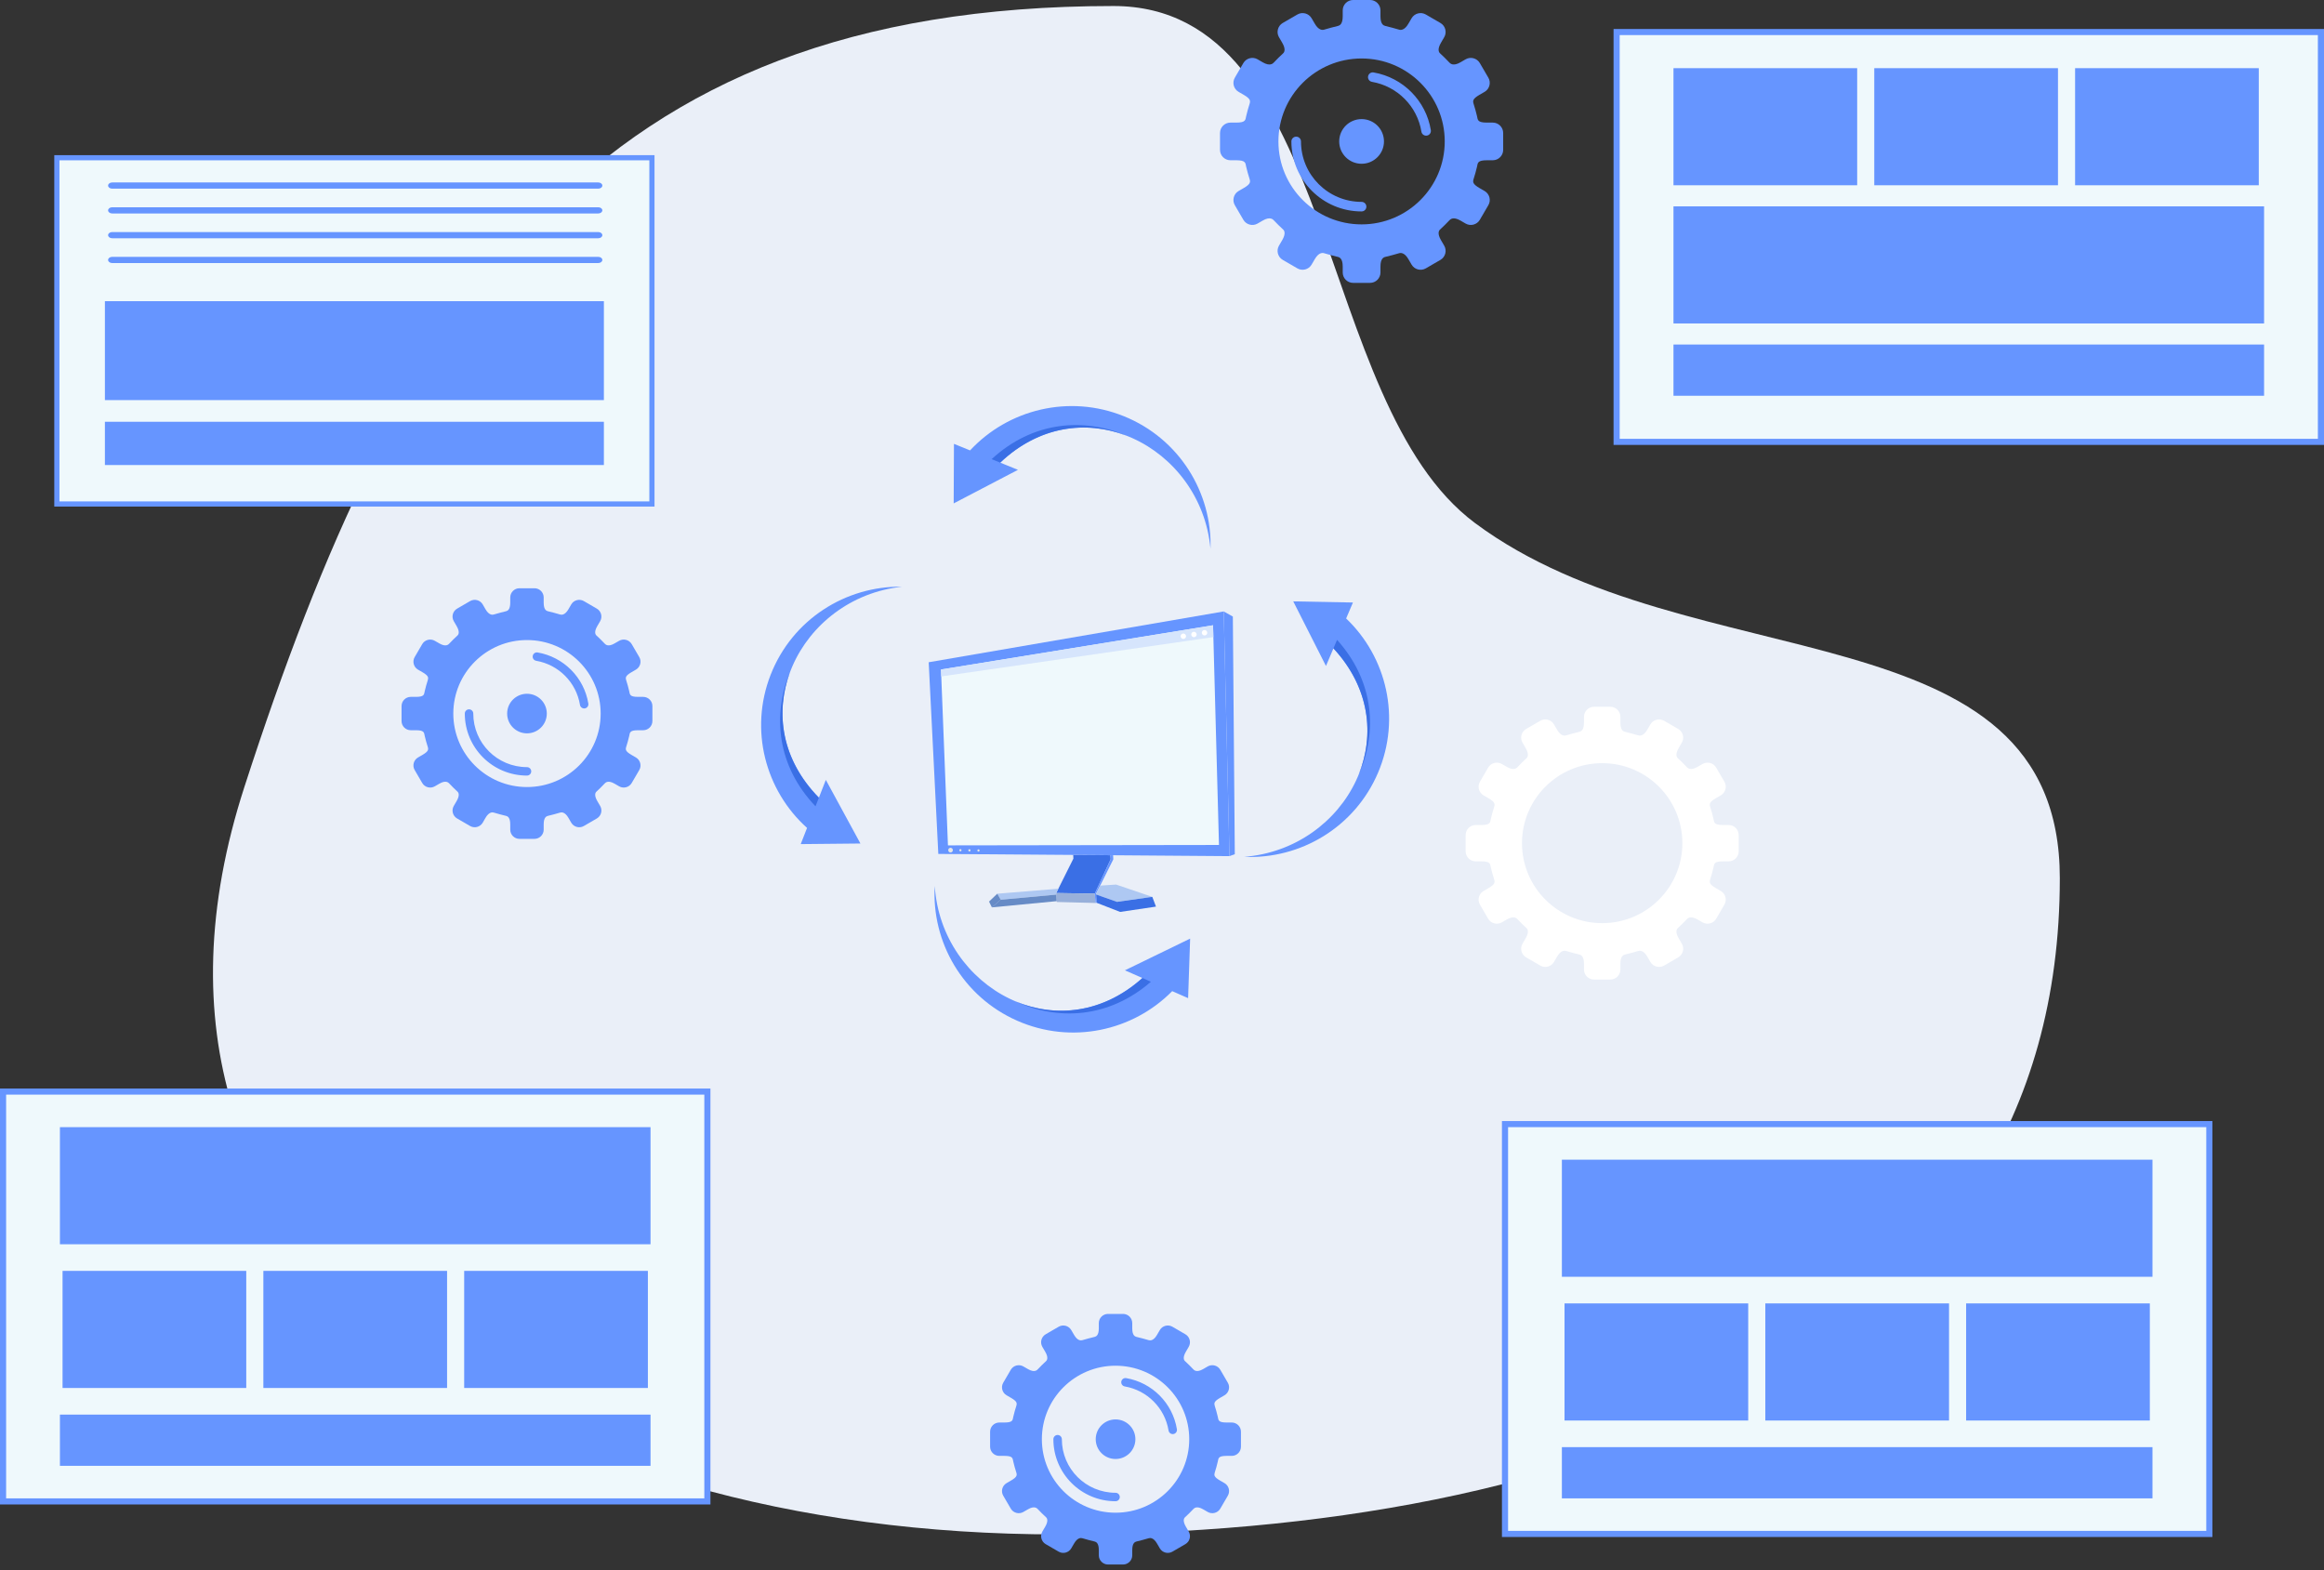<svg width="185" height="125" viewBox="0 0 185 125" fill="none" xmlns="http://www.w3.org/2000/svg">
    <rect x="0" y="0" width="185" height="125" fill="#333333" stroke="none"/>
    <g clip-path="url(#clip0_59_917)">
        <path fill-rule="evenodd" clip-rule="evenodd" d="M88.632 0.479C106.539 0.479 104.494 32.027 117.422 41.643C134.533 54.371 163.97 48.069 163.97 69.913C163.97 108.259 125.788 122.152 84.18 122.152C42.573 122.152 7.069 100.885 19.457 62.639C31.846 24.393 47.024 0.479 88.632 0.479Z" fill="#EAEFF8"/>
        <path fill-rule="evenodd" clip-rule="evenodd" d="M103.277 1.154L102.11 1.831C101.717 2.059 101.583 2.567 101.811 2.959L102.069 3.401C102.372 3.922 102.24 4.158 102.146 4.242C101.886 4.474 101.646 4.726 101.404 4.976C101.333 5.05 101.108 5.301 100.514 4.958L100.108 4.721C99.715 4.493 99.205 4.628 98.977 5.02L98.298 6.184C98.068 6.577 98.203 7.084 98.597 7.313L99 7.546C99.557 7.868 99.542 8.034 99.472 8.269C99.375 8.591 99.271 8.915 99.2 9.25C99.137 9.547 99.166 9.76 98.41 9.76H97.946C97.491 9.76 97.118 10.131 97.118 10.586V11.933C97.118 12.387 97.49 12.758 97.946 12.758H98.41C99.166 12.758 99.138 12.971 99.2 13.269C99.271 13.603 99.375 13.926 99.472 14.249C99.543 14.485 99.557 14.65 99 14.973L98.597 15.206C98.204 15.434 98.069 15.943 98.298 16.335L98.977 17.499C99.205 17.891 99.715 18.026 100.108 17.797L100.514 17.561C101.107 17.217 101.333 17.469 101.404 17.543C101.646 17.793 101.886 18.044 102.146 18.276C102.241 18.361 102.373 18.596 102.069 19.118L101.811 19.559C101.583 19.952 101.717 20.459 102.11 20.688L103.277 21.365C103.67 21.593 104.179 21.459 104.408 21.066L104.666 20.625C104.973 20.096 105.277 20.117 105.406 20.159C105.778 20.277 106.122 20.353 106.506 20.453C106.645 20.489 106.886 20.592 106.886 21.222V21.694C106.886 22.148 107.257 22.519 107.714 22.519H109.063C109.519 22.519 109.891 22.148 109.891 21.694V21.222C109.891 20.592 110.132 20.489 110.271 20.453C110.655 20.353 110.999 20.277 111.372 20.159C111.5 20.118 111.804 20.097 112.111 20.625L112.369 21.066C112.598 21.459 113.107 21.592 113.5 21.365L114.667 20.688C115.06 20.459 115.195 19.952 114.966 19.559L114.708 19.118C114.405 18.596 114.537 18.361 114.631 18.276C114.891 18.044 115.131 17.793 115.373 17.543C115.444 17.469 115.669 17.216 116.263 17.561L116.669 17.797C117.062 18.026 117.572 17.891 117.8 17.499L118.479 16.335C118.709 15.943 118.574 15.434 118.18 15.206L117.777 14.973C117.22 14.65 117.235 14.485 117.305 14.249C117.402 13.927 117.506 13.603 117.577 13.269C117.639 12.971 117.611 12.758 118.367 12.758H118.831C119.287 12.758 119.659 12.387 119.659 11.933V10.586C119.659 10.131 119.287 9.76 118.831 9.76H118.367C117.611 9.76 117.639 9.547 117.577 9.25C117.506 8.915 117.402 8.592 117.305 8.269C117.234 8.034 117.22 7.868 117.777 7.546L118.18 7.313C118.573 7.084 118.708 6.577 118.479 6.184L117.8 5.02C117.572 4.628 117.062 4.494 116.669 4.721L116.263 4.958C115.67 5.301 115.444 5.05 115.373 4.976C115.131 4.726 114.891 4.474 114.631 4.242C114.536 4.158 114.404 3.922 114.708 3.401L114.966 2.959C115.195 2.567 115.06 2.059 114.667 1.831L113.5 1.154C113.107 0.925 112.598 1.059 112.369 1.452L112.111 1.892C111.804 2.421 111.5 2.401 111.372 2.36C110.999 2.242 110.655 2.165 110.271 2.065C110.131 2.029 109.891 1.928 109.891 1.297V0.825C109.891 0.371 109.52 -0.001 109.063 -0.001H107.714C107.258 -0.001 106.886 0.37 106.886 0.825V1.297C106.886 1.928 106.645 2.029 106.506 2.065C106.122 2.165 105.778 2.242 105.406 2.36C105.277 2.401 104.973 2.421 104.666 1.892L104.408 1.452C104.179 1.059 103.67 0.925 103.277 1.154ZM108.388 9.481C109.372 9.481 110.17 10.277 110.17 11.259C110.17 12.241 109.372 13.037 108.388 13.037C107.403 13.037 106.606 12.241 106.606 11.259C106.606 10.277 107.403 9.481 108.388 9.481ZM102.8 11.259C102.8 11.05 102.972 10.879 103.182 10.879C103.393 10.879 103.564 11.05 103.564 11.259C103.564 12.588 104.104 13.792 104.976 14.662C105.849 15.533 107.055 16.071 108.388 16.071C108.598 16.071 108.769 16.242 108.769 16.452C108.769 16.662 108.598 16.832 108.388 16.832C106.845 16.832 105.448 16.208 104.437 15.2C103.427 14.191 102.8 12.797 102.8 11.258V11.259ZM113.901 10.362C113.933 10.568 113.792 10.763 113.585 10.795C113.377 10.828 113.182 10.687 113.15 10.48C112.986 9.471 112.508 8.567 111.818 7.873C111.127 7.177 110.225 6.69 109.216 6.516C109.008 6.481 108.869 6.284 108.904 6.078C108.94 5.871 109.136 5.731 109.343 5.767C110.512 5.968 111.557 6.532 112.356 7.337C113.155 8.143 113.71 9.191 113.9 10.361L113.901 10.362ZM108.388 4.655C112.043 4.655 115.007 7.612 115.007 11.259C115.007 14.906 112.043 17.863 108.388 17.863C104.732 17.863 101.768 14.906 101.768 11.259C101.768 7.611 104.732 4.655 108.388 4.655Z" fill="#6695FF"/>
        <path fill-rule="evenodd" clip-rule="evenodd" d="M122.612 57.38L121.487 58.032C121.107 58.252 120.977 58.742 121.198 59.12L121.446 59.546C121.739 60.049 121.611 60.276 121.52 60.358C121.269 60.581 121.038 60.824 120.804 61.066C120.737 61.136 120.519 61.38 119.947 61.048L119.555 60.821C119.175 60.6 118.685 60.729 118.463 61.109L117.81 62.231C117.589 62.608 117.719 63.099 118.098 63.319L118.487 63.544C119.022 63.855 119.009 64.015 118.941 64.242C118.847 64.553 118.748 64.865 118.679 65.187C118.618 65.475 118.645 65.679 117.917 65.679H117.469C117.029 65.679 116.671 66.036 116.671 66.475V67.774C116.671 68.212 117.029 68.569 117.469 68.569H117.917C118.645 68.569 118.618 68.774 118.679 69.061C118.747 69.384 118.847 69.695 118.941 70.007C119.009 70.234 119.022 70.394 118.487 70.704L118.098 70.93C117.719 71.15 117.589 71.639 117.81 72.017L118.463 73.14C118.685 73.517 119.175 73.647 119.555 73.427L119.947 73.2C120.519 72.869 120.737 73.112 120.804 73.183C121.037 73.424 121.269 73.667 121.52 73.89C121.611 73.971 121.739 74.199 121.446 74.702L121.198 75.128C120.977 75.507 121.107 75.996 121.487 76.216L122.612 76.869C122.99 77.089 123.482 76.96 123.702 76.58L123.95 76.156C124.247 75.646 124.54 75.666 124.664 75.705C125.023 75.819 125.355 75.893 125.725 75.989C125.86 76.024 126.091 76.122 126.091 76.73V77.186C126.091 77.624 126.45 77.981 126.889 77.981H128.191C128.631 77.981 128.989 77.624 128.989 77.186V76.73C128.989 76.122 129.22 76.024 129.356 75.989C129.726 75.893 130.057 75.819 130.416 75.705C130.539 75.666 130.832 75.646 131.13 76.156L131.378 76.58C131.598 76.959 132.089 77.089 132.468 76.869L133.593 76.216C133.972 75.996 134.103 75.507 133.881 75.128L133.633 74.702C133.34 74.2 133.468 73.972 133.559 73.89C133.809 73.667 134.041 73.424 134.274 73.183C134.342 73.112 134.56 72.869 135.132 73.2L135.524 73.427C135.904 73.647 136.395 73.518 136.615 73.14L137.27 72.017C137.491 71.639 137.361 71.15 136.982 70.93L136.593 70.704C136.057 70.394 136.071 70.234 136.138 70.007C136.232 69.695 136.332 69.384 136.4 69.061C136.46 68.774 136.433 68.569 137.163 68.569H137.61C138.05 68.569 138.407 68.212 138.407 67.774V66.475C138.407 66.036 138.05 65.679 137.61 65.679H137.163C136.433 65.679 136.46 65.474 136.4 65.187C136.332 64.865 136.231 64.553 136.138 64.242C136.07 64.015 136.057 63.855 136.593 63.544L136.982 63.319C137.36 63.099 137.491 62.608 137.27 62.231L136.615 61.109C136.396 60.73 135.905 60.6 135.524 60.821L135.132 61.048C134.56 61.38 134.342 61.136 134.274 61.066C134.041 60.824 133.809 60.581 133.559 60.358C133.468 60.276 133.34 60.049 133.633 59.546L133.881 59.12C134.102 58.742 133.972 58.252 133.593 58.032L132.468 57.38C132.089 57.16 131.598 57.289 131.378 57.668L131.13 58.093C130.832 58.602 130.54 58.583 130.416 58.543C130.057 58.429 129.726 58.356 129.356 58.259C129.22 58.224 128.989 58.126 128.989 57.518V57.063C128.989 56.624 128.631 56.267 128.191 56.267H126.889C126.45 56.267 126.091 56.624 126.091 57.063V57.518C126.091 58.126 125.86 58.224 125.725 58.259C125.355 58.356 125.023 58.429 124.664 58.543C124.54 58.583 124.247 58.602 123.95 58.093L123.702 57.668C123.482 57.289 122.99 57.16 122.612 57.38ZM127.54 60.755C131.065 60.755 133.923 63.607 133.923 67.124C133.923 70.641 131.065 73.491 127.54 73.491C124.014 73.491 121.157 70.641 121.157 67.124C121.157 63.607 124.014 60.755 127.54 60.755Z" fill="white"/>
        <path fill-rule="evenodd" clip-rule="evenodd" d="M97.414 48.676L73.928 52.721L74.694 67.98L97.871 68.156L97.414 48.676Z" fill="#6695FF"/>
        <path fill-rule="evenodd" clip-rule="evenodd" d="M96.564 49.777L74.907 53.298L75.461 67.299L97.036 67.267L96.564 49.777Z" fill="#EFF9FC"/>
        <path fill-rule="evenodd" clip-rule="evenodd" d="M97.871 68.156L97.414 48.676L98.14 49.084L98.295 68L97.871 68.156Z" fill="#6695FF"/>
        <path fill-rule="evenodd" clip-rule="evenodd" d="M87.151 71.142L84.078 71.092L85.446 68.354L85.433 68.062L88.397 68.084L88.418 68.396L87.151 71.142Z" fill="#3A6FE5"/>
        <path fill-rule="evenodd" clip-rule="evenodd" d="M84.078 71.092L87.151 71.142L87.208 71.886L84.12 71.806L84.073 71.1L84.078 71.092Z" fill="#98B0DA"/>
        <path fill-rule="evenodd" clip-rule="evenodd" d="M87.151 71.142L88.418 68.396L88.397 68.084L88.608 68.085L88.623 68.412L87.25 71.159L87.297 71.864L87.208 71.886L87.206 71.847L87.151 71.142Z" fill="#6695FF"/>
        <path fill-rule="evenodd" clip-rule="evenodd" d="M88.919 71.797L87.254 71.208L87.251 71.159L87.58 70.501L88.846 70.419L91.728 71.399L88.92 71.797H88.919ZM79.656 71.618L79.388 71.147L84.248 70.75L84.078 71.091L84.073 71.1L84.081 71.218L79.662 71.627L79.656 71.617V71.618Z" fill="#AEC8F2"/>
        <path fill-rule="evenodd" clip-rule="evenodd" d="M92.021 72.174L89.167 72.597L87.287 71.867L87.297 71.864L87.254 71.208L88.919 71.797L91.727 71.399L91.746 71.447L92.021 72.174Z" fill="#3A6FE5"/>
        <path fill-rule="evenodd" clip-rule="evenodd" d="M84.116 71.74L78.959 72.234L79.656 71.618L79.662 71.627L84.081 71.219L84.116 71.74Z" fill="#678BC6"/>
        <path fill-rule="evenodd" clip-rule="evenodd" d="M79.662 71.627L78.959 72.234L78.731 71.774L79.388 71.147L79.662 71.627Z" fill="#678BC6"/>
        <path fill-rule="evenodd" clip-rule="evenodd" d="M77.884 67.617C77.835 67.621 77.799 67.663 77.803 67.712C77.807 67.761 77.849 67.798 77.898 67.794C77.946 67.791 77.983 67.748 77.979 67.699C77.975 67.65 77.932 67.613 77.884 67.617Z" fill="#E6E6E6"/>
        <path fill-rule="evenodd" clip-rule="evenodd" d="M77.164 67.607C77.116 67.611 77.079 67.654 77.083 67.702C77.087 67.751 77.13 67.788 77.178 67.784C77.227 67.781 77.263 67.737 77.259 67.688C77.255 67.639 77.213 67.602 77.164 67.606V67.607Z" fill="#E6E6E6"/>
        <path fill-rule="evenodd" clip-rule="evenodd" d="M76.445 67.596C76.396 67.6 76.36 67.643 76.364 67.692C76.368 67.741 76.41 67.778 76.459 67.774C76.507 67.771 76.544 67.728 76.54 67.679C76.536 67.63 76.493 67.593 76.445 67.597V67.596Z" fill="#E6E6E6"/>
        <path fill-rule="evenodd" clip-rule="evenodd" d="M75.653 67.493C75.551 67.501 75.475 67.591 75.483 67.695C75.491 67.798 75.581 67.875 75.682 67.867C75.784 67.859 75.86 67.769 75.852 67.666C75.844 67.563 75.755 67.485 75.653 67.493Z" fill="#E6E6E6"/>
        <path fill-rule="evenodd" clip-rule="evenodd" d="M96.589 50.718L74.929 53.849L74.907 53.298L96.564 49.777L96.589 50.718Z" fill="#D6E5FC"/>
        <path fill-rule="evenodd" clip-rule="evenodd" d="M95.87 50.157C95.751 50.166 95.662 50.27 95.671 50.388C95.68 50.507 95.784 50.596 95.904 50.587C96.023 50.578 96.112 50.474 96.102 50.355C96.093 50.237 95.989 50.147 95.87 50.157Z" fill="white"/>
        <path fill-rule="evenodd" clip-rule="evenodd" d="M95.026 50.295C94.908 50.304 94.818 50.408 94.828 50.527C94.837 50.645 94.941 50.734 95.06 50.726C95.179 50.717 95.269 50.613 95.258 50.493C95.249 50.375 95.145 50.286 95.026 50.295Z" fill="white"/>
        <path fill-rule="evenodd" clip-rule="evenodd" d="M94.182 50.434C94.063 50.443 93.974 50.547 93.983 50.665C93.992 50.783 94.097 50.873 94.215 50.864C94.334 50.855 94.424 50.751 94.414 50.632C94.405 50.514 94.301 50.424 94.181 50.434H94.182Z" fill="white"/>
        <path d="M56.31 86.9H0.243V119.526H56.31V86.9Z" fill="#EFF9FC"/>
        <path d="M51.896 12.557H4.527V40.122H51.896V12.557Z" fill="#EFF9FC"/>
        <path fill-rule="evenodd" clip-rule="evenodd" d="M4.527 12.352H52.102V40.327H4.321V12.352H4.527ZM51.691 12.762H4.733V39.916H51.691V12.762Z" fill="#6695FF"/>
        <path fill-rule="evenodd" clip-rule="evenodd" d="M8.928 14.526H47.626C47.804 14.526 47.949 14.637 47.949 14.772C47.949 14.908 47.803 15.019 47.626 15.019H8.928C8.75 15.019 8.605 14.908 8.605 14.773C8.605 14.636 8.751 14.526 8.928 14.526Z" fill="#6695FF"/>
        <path fill-rule="evenodd" clip-rule="evenodd" d="M8.928 16.5H47.626C47.804 16.5 47.949 16.611 47.949 16.746C47.949 16.882 47.803 16.993 47.626 16.993H8.928C8.75 16.993 8.605 16.882 8.605 16.746C8.605 16.611 8.751 16.5 8.928 16.5Z" fill="#6695FF"/>
        <path fill-rule="evenodd" clip-rule="evenodd" d="M8.928 18.474H47.626C47.804 18.474 47.949 18.585 47.949 18.721C47.949 18.856 47.803 18.967 47.626 18.967H8.928C8.75 18.967 8.605 18.855 8.605 18.721C8.605 18.585 8.751 18.474 8.928 18.474Z" fill="#6695FF"/>
        <path fill-rule="evenodd" clip-rule="evenodd" d="M8.928 20.448H47.626C47.804 20.448 47.949 20.558 47.949 20.694C47.949 20.83 47.803 20.941 47.626 20.941H8.928C8.75 20.941 8.605 20.83 8.605 20.694C8.605 20.558 8.751 20.448 8.928 20.448Z" fill="#6695FF"/>
        <path d="M48.072 23.976H8.351V31.852H48.072V23.976Z" fill="#6695FF"/>
        <path d="M48.072 33.576H8.351V37.021H48.072V33.576Z" fill="#6695FF"/>
        <path d="M184.757 2.551H128.69V35.177H184.757V2.551Z" fill="#EFF9FC"/>
        <path fill-rule="evenodd" clip-rule="evenodd" d="M128.69 2.308H185V35.419H128.446V2.308H128.69ZM184.513 2.793H128.933V34.934H184.513V2.793Z" fill="#6695FF"/>
        <path d="M180.23 16.427H133.216V25.75H180.23V16.427Z" fill="#6695FF"/>
        <path d="M180.23 27.427H133.216V31.506H180.23V27.427Z" fill="#6695FF"/>
        <path d="M147.839 5.427H133.216V14.749H147.839V5.427Z" fill="#6695FF"/>
        <path d="M163.824 5.427H149.2V14.749H163.824V5.427Z" fill="#6695FF"/>
        <path d="M179.809 5.427H165.186V14.749H179.809V5.427Z" fill="#6695FF"/>
        <path d="M175.873 89.489H119.805V122.116H175.873V89.489Z" fill="#EFF9FC"/>
        <path fill-rule="evenodd" clip-rule="evenodd" d="M119.805 89.246H176.116V122.358H119.561V89.246H119.805ZM175.629 89.731H120.049V121.872H175.629V89.731Z" fill="#6695FF"/>
        <path d="M171.346 92.321H124.332V101.643H171.346V92.321Z" fill="#6695FF"/>
        <path d="M171.346 115.205H124.332V119.283H171.346V115.205Z" fill="#6695FF"/>
        <path d="M139.165 103.763H124.543V113.086H139.165V103.763Z" fill="#6695FF"/>
        <path d="M155.151 103.763H140.527V113.086H155.151V103.763Z" fill="#6695FF"/>
        <path d="M171.135 103.763H156.512V113.086H171.135V103.763Z" fill="#6695FF"/>
        <path fill-rule="evenodd" clip-rule="evenodd" d="M93.312 78.903C90.186 82.077 85.299 83.163 80.977 81.26C76.636 79.349 74.143 74.99 74.41 70.527C74.924 78.675 84.249 83.861 90.942 77.859L89.547 77.246L94.74 74.723L94.579 79.461L93.312 78.903Z" fill="#6695FF"/>
        <path fill-rule="evenodd" clip-rule="evenodd" d="M91.617 78.156C88.256 81.079 84.196 81.266 80.86 79.725C83.999 81.035 87.766 80.706 90.942 77.859L91.618 78.156H91.617Z" fill="#3A6FE5"/>
        <path fill-rule="evenodd" clip-rule="evenodd" d="M107.159 49.237C110.386 52.309 111.545 57.167 109.701 61.507C107.849 65.864 103.515 68.414 99.038 68.212C107.197 67.581 112.26 58.206 106.148 51.617L105.552 53.017L102.948 47.874L107.699 47.965L107.158 49.237L107.159 49.237Z" fill="#6695FF"/>
        <path fill-rule="evenodd" clip-rule="evenodd" d="M106.436 50.938C109.414 54.247 109.66 58.295 108.163 61.645C109.432 58.495 109.048 54.742 106.148 51.615L106.436 50.937V50.938Z" fill="#3A6FE5"/>
        <path fill-rule="evenodd" clip-rule="evenodd" d="M77.222 35.856C80.254 32.592 85.108 31.365 89.484 33.142C93.878 34.926 96.496 39.213 96.36 43.681C95.609 35.551 86.137 30.637 79.622 36.829L81.034 37.403L75.917 40.075L75.939 35.335L77.222 35.856V35.856Z" fill="#6695FF"/>
        <path fill-rule="evenodd" clip-rule="evenodd" d="M78.939 36.552C82.213 33.533 86.265 33.229 89.645 34.673C86.47 33.453 82.713 33.892 79.622 36.83L78.939 36.552Z" fill="#3A6FE5"/>
        <path fill-rule="evenodd" clip-rule="evenodd" d="M64.244 65.91C60.928 62.932 59.629 58.109 61.346 53.718C63.071 49.309 67.329 46.635 71.81 46.708C63.673 47.574 58.884 57.093 65.186 63.503L65.74 62.086L68.493 67.151L63.741 67.198L64.244 65.91Z" fill="#6695FF"/>
        <path fill-rule="evenodd" clip-rule="evenodd" d="M64.918 64.189C61.845 60.966 61.481 56.928 62.879 53.536C61.703 56.72 62.196 60.462 65.186 63.503L64.918 64.189Z" fill="#3A6FE5"/>
        <path fill-rule="evenodd" clip-rule="evenodd" d="M84.274 105.62L83.24 106.22C82.892 106.422 82.772 106.872 82.975 107.22L83.204 107.611C83.473 108.072 83.355 108.281 83.272 108.356C83.042 108.561 82.829 108.785 82.614 109.006C82.552 109.071 82.352 109.294 81.826 108.99L81.465 108.781C81.117 108.579 80.666 108.698 80.463 109.046L79.862 110.077C79.659 110.424 79.778 110.874 80.127 111.077L80.484 111.284C80.977 111.569 80.964 111.716 80.902 111.924C80.816 112.211 80.724 112.497 80.661 112.793C80.606 113.057 80.63 113.245 79.96 113.245H79.549C79.145 113.245 78.816 113.574 78.816 113.977V115.17C78.816 115.573 79.145 115.901 79.549 115.901H79.96C80.63 115.901 80.605 116.09 80.661 116.353C80.724 116.65 80.816 116.936 80.902 117.222C80.964 117.43 80.977 117.577 80.484 117.863L80.127 118.07C79.778 118.272 79.659 118.722 79.862 119.07L80.463 120.101C80.666 120.448 81.116 120.568 81.465 120.365L81.826 120.156C82.351 119.851 82.552 120.075 82.614 120.14C82.829 120.363 83.041 120.586 83.272 120.79C83.355 120.865 83.473 121.074 83.204 121.536L82.975 121.927C82.773 122.274 82.892 122.724 83.24 122.926L84.274 123.526C84.622 123.728 85.073 123.609 85.276 123.262L85.504 122.871C85.777 122.402 86.045 122.421 86.159 122.457C86.489 122.562 86.794 122.629 87.133 122.718C87.258 122.75 87.47 122.84 87.47 123.399V123.818C87.47 124.22 87.8 124.549 88.203 124.549H89.399C89.803 124.549 90.132 124.22 90.132 123.818V123.399C90.132 122.84 90.345 122.75 90.469 122.718C90.809 122.629 91.114 122.561 91.444 122.457C91.557 122.421 91.826 122.402 92.099 122.871L92.327 123.262C92.529 123.609 92.981 123.729 93.329 123.526L94.362 122.926C94.711 122.724 94.831 122.274 94.628 121.927L94.4 121.536C94.13 121.074 94.248 120.865 94.331 120.79C94.561 120.586 94.775 120.362 94.989 120.14C95.052 120.075 95.252 119.852 95.778 120.156L96.138 120.365C96.486 120.567 96.938 120.448 97.14 120.101L97.741 119.07C97.943 118.722 97.825 118.272 97.476 118.07L97.119 117.863C96.626 117.577 96.639 117.43 96.701 117.222C96.787 116.936 96.879 116.65 96.941 116.353C96.997 116.09 96.972 115.901 97.642 115.901H98.053C98.456 115.901 98.785 115.573 98.785 115.17V113.977C98.785 113.574 98.456 113.245 98.053 113.245H97.642C96.972 113.245 96.997 113.057 96.941 112.793C96.879 112.497 96.787 112.211 96.701 111.924C96.639 111.716 96.626 111.569 97.119 111.284L97.476 111.077C97.825 110.874 97.944 110.424 97.741 110.077L97.14 109.046C96.938 108.698 96.486 108.578 96.138 108.781L95.778 108.99C95.252 109.295 95.052 109.071 94.989 109.006C94.775 108.784 94.561 108.561 94.331 108.356C94.248 108.281 94.13 108.072 94.4 107.611L94.628 107.22C94.83 106.872 94.711 106.422 94.362 106.22L93.329 105.62C92.981 105.418 92.529 105.537 92.327 105.885L92.099 106.275C91.826 106.744 91.557 106.725 91.444 106.689C91.114 106.585 90.809 106.517 90.469 106.429C90.345 106.397 90.132 106.307 90.132 105.748V105.329C90.132 104.927 89.803 104.599 89.399 104.599H88.203C87.8 104.599 87.47 104.927 87.47 105.329V105.748C87.47 106.307 87.257 106.397 87.133 106.429C86.793 106.517 86.488 106.585 86.159 106.689C86.045 106.725 85.777 106.744 85.504 106.275L85.276 105.885C85.073 105.537 84.622 105.418 84.274 105.62ZM88.802 112.999C89.675 112.999 90.382 113.704 90.382 114.574C90.382 115.443 89.674 116.149 88.802 116.149C87.93 116.149 87.224 115.444 87.224 114.574C87.224 113.704 87.931 112.999 88.802 112.999ZM83.853 114.574C83.853 114.388 84.004 114.237 84.19 114.237C84.377 114.237 84.528 114.388 84.528 114.574C84.528 115.751 85.007 116.817 85.78 117.589C86.553 118.36 87.622 118.838 88.802 118.838C88.989 118.838 89.14 118.989 89.14 119.175C89.14 119.361 88.989 119.512 88.802 119.512C87.435 119.512 86.198 118.959 85.302 118.065C84.407 117.172 83.853 115.937 83.853 114.574ZM93.687 113.778C93.716 113.961 93.591 114.134 93.407 114.163C93.224 114.192 93.052 114.067 93.022 113.884C92.877 112.991 92.453 112.19 91.841 111.574C91.23 110.958 90.43 110.526 89.536 110.373C89.352 110.341 89.23 110.168 89.26 109.984C89.292 109.801 89.466 109.678 89.65 109.71C90.685 109.888 91.611 110.388 92.319 111.101C93.027 111.815 93.519 112.744 93.687 113.78V113.778ZM88.802 108.723C92.042 108.723 94.668 111.342 94.668 114.574C94.668 117.805 92.042 120.425 88.802 120.425C85.563 120.425 82.937 117.805 82.937 114.574C82.937 111.342 85.563 108.723 88.802 108.723Z" fill="#6695FF"/>
        <path fill-rule="evenodd" clip-rule="evenodd" d="M0.244 86.657H56.554V119.769H0V86.657H0.244ZM56.068 87.142H0.487V119.283H56.067V87.142H56.068Z" fill="#6695FF"/>
        <path d="M51.784 89.732H4.77V99.054H51.784V89.732Z" fill="#6695FF"/>
        <path d="M51.784 112.615H4.77V116.693H51.784V112.615Z" fill="#6695FF"/>
        <path d="M19.603 101.173H4.98V110.496H19.603V101.173Z" fill="#6695FF"/>
        <path d="M35.589 101.173H20.965V110.496H35.589V101.173Z" fill="#6695FF"/>
        <path d="M51.574 101.173H36.951V110.496H51.574V101.173Z" fill="#6695FF"/>
        <path fill-rule="evenodd" clip-rule="evenodd" d="M37.422 47.852L36.388 48.452C36.039 48.654 35.92 49.104 36.123 49.451L36.351 49.843C36.62 50.305 36.503 50.514 36.42 50.588C36.19 50.794 35.976 51.017 35.762 51.238C35.699 51.303 35.499 51.527 34.974 51.222L34.613 51.014C34.264 50.812 33.813 50.931 33.611 51.278L33.01 52.309C32.807 52.657 32.927 53.106 33.274 53.309L33.632 53.516C34.125 53.802 34.112 53.948 34.05 54.157C33.964 54.443 33.872 54.73 33.81 55.026C33.753 55.289 33.779 55.477 33.109 55.477H32.698C32.294 55.477 31.965 55.806 31.965 56.209V57.402C31.965 57.805 32.294 58.133 32.698 58.133H33.109C33.779 58.133 33.754 58.322 33.81 58.586C33.872 58.882 33.964 59.168 34.05 59.455C34.112 59.663 34.124 59.809 33.632 60.095L33.274 60.302C32.927 60.504 32.806 60.954 33.01 61.302L33.611 62.333C33.813 62.681 34.264 62.8 34.613 62.598L34.974 62.389C35.499 62.084 35.699 62.308 35.762 62.372C35.976 62.595 36.189 62.818 36.42 63.023C36.503 63.097 36.62 63.306 36.351 63.768L36.123 64.159C35.921 64.507 36.039 64.957 36.388 65.158L37.422 65.758C37.77 65.961 38.222 65.841 38.425 65.495L38.651 65.103C38.925 64.635 39.193 64.653 39.307 64.689C39.637 64.795 39.942 64.862 40.281 64.95C40.405 64.982 40.618 65.072 40.618 65.632V66.05C40.618 66.452 40.947 66.781 41.351 66.781H42.547C42.951 66.781 43.28 66.452 43.28 66.05V65.632C43.28 65.073 43.492 64.982 43.617 64.95C43.957 64.862 44.262 64.794 44.591 64.689C44.705 64.653 44.973 64.635 45.247 65.103L45.474 65.495C45.676 65.841 46.128 65.961 46.476 65.758L47.51 65.158C47.859 64.957 47.978 64.507 47.775 64.159L47.546 63.768C47.278 63.306 47.395 63.097 47.478 63.023C47.708 62.818 47.922 62.594 48.136 62.372C48.2 62.308 48.399 62.085 48.924 62.389L49.285 62.598C49.634 62.799 50.085 62.681 50.287 62.333L50.888 61.302C51.091 60.954 50.971 60.504 50.623 60.302L50.266 60.095C49.773 59.809 49.786 59.662 49.849 59.455C49.934 59.168 50.027 58.882 50.089 58.586C50.145 58.322 50.12 58.133 50.79 58.133H51.2C51.605 58.133 51.934 57.805 51.934 57.402V56.209C51.934 55.806 51.605 55.477 51.2 55.477H50.79C50.12 55.477 50.145 55.289 50.089 55.026C50.027 54.73 49.934 54.443 49.849 54.157C49.786 53.948 49.773 53.802 50.266 53.516L50.623 53.309C50.971 53.106 51.092 52.657 50.888 52.309L50.287 51.278C50.085 50.931 49.634 50.811 49.285 51.014L48.924 51.222C48.399 51.527 48.2 51.303 48.136 51.238C47.922 51.017 47.709 50.794 47.478 50.588C47.395 50.514 47.278 50.305 47.546 49.843L47.775 49.451C47.977 49.104 47.859 48.654 47.51 48.452L46.476 47.852C46.128 47.65 45.676 47.768 45.474 48.116L45.247 48.507C44.973 48.975 44.705 48.957 44.591 48.921C44.261 48.816 43.957 48.749 43.617 48.66C43.492 48.628 43.28 48.538 43.28 47.98V47.561C43.28 47.158 42.951 46.83 42.547 46.83H41.351C40.947 46.83 40.618 47.158 40.618 47.561V47.98C40.618 48.538 40.405 48.629 40.281 48.66C39.941 48.749 39.637 48.817 39.307 48.921C39.193 48.957 38.925 48.975 38.651 48.507L38.425 48.116C38.222 47.768 37.77 47.649 37.422 47.852ZM41.95 55.23C42.822 55.23 43.528 55.936 43.528 56.806C43.528 57.676 42.821 58.381 41.95 58.381C41.079 58.381 40.371 57.676 40.371 56.806C40.371 55.936 41.078 55.23 41.95 55.23ZM37 56.806C37 56.62 37.151 56.469 37.337 56.469C37.524 56.469 37.675 56.62 37.675 56.806C37.675 57.983 38.154 59.049 38.927 59.821C39.701 60.592 40.769 61.07 41.95 61.07C42.136 61.07 42.288 61.221 42.288 61.407C42.288 61.593 42.136 61.743 41.95 61.743C40.583 61.743 39.345 61.19 38.45 60.297C37.555 59.403 37 58.169 37 56.806ZM46.835 56.011C46.864 56.193 46.739 56.366 46.555 56.395C46.371 56.424 46.199 56.3 46.169 56.116C46.023 55.223 45.6 54.423 44.989 53.806C44.377 53.19 43.578 52.759 42.683 52.605C42.5 52.574 42.376 52.4 42.408 52.217C42.44 52.033 42.614 51.91 42.797 51.942C43.833 52.12 44.758 52.62 45.467 53.333C46.175 54.047 46.667 54.976 46.835 56.013V56.011ZM41.95 50.954C45.189 50.954 47.815 53.574 47.815 56.806C47.815 60.037 45.189 62.656 41.95 62.656C38.711 62.656 36.085 60.037 36.085 56.806C36.085 53.574 38.711 50.954 41.95 50.954Z" fill="#6695FF"/>
    </g>
    <defs>
        <clipPath id="clip0_59_917">
            <rect width="185" height="124.549" fill="white"/>
        </clipPath>
    </defs>
</svg>
